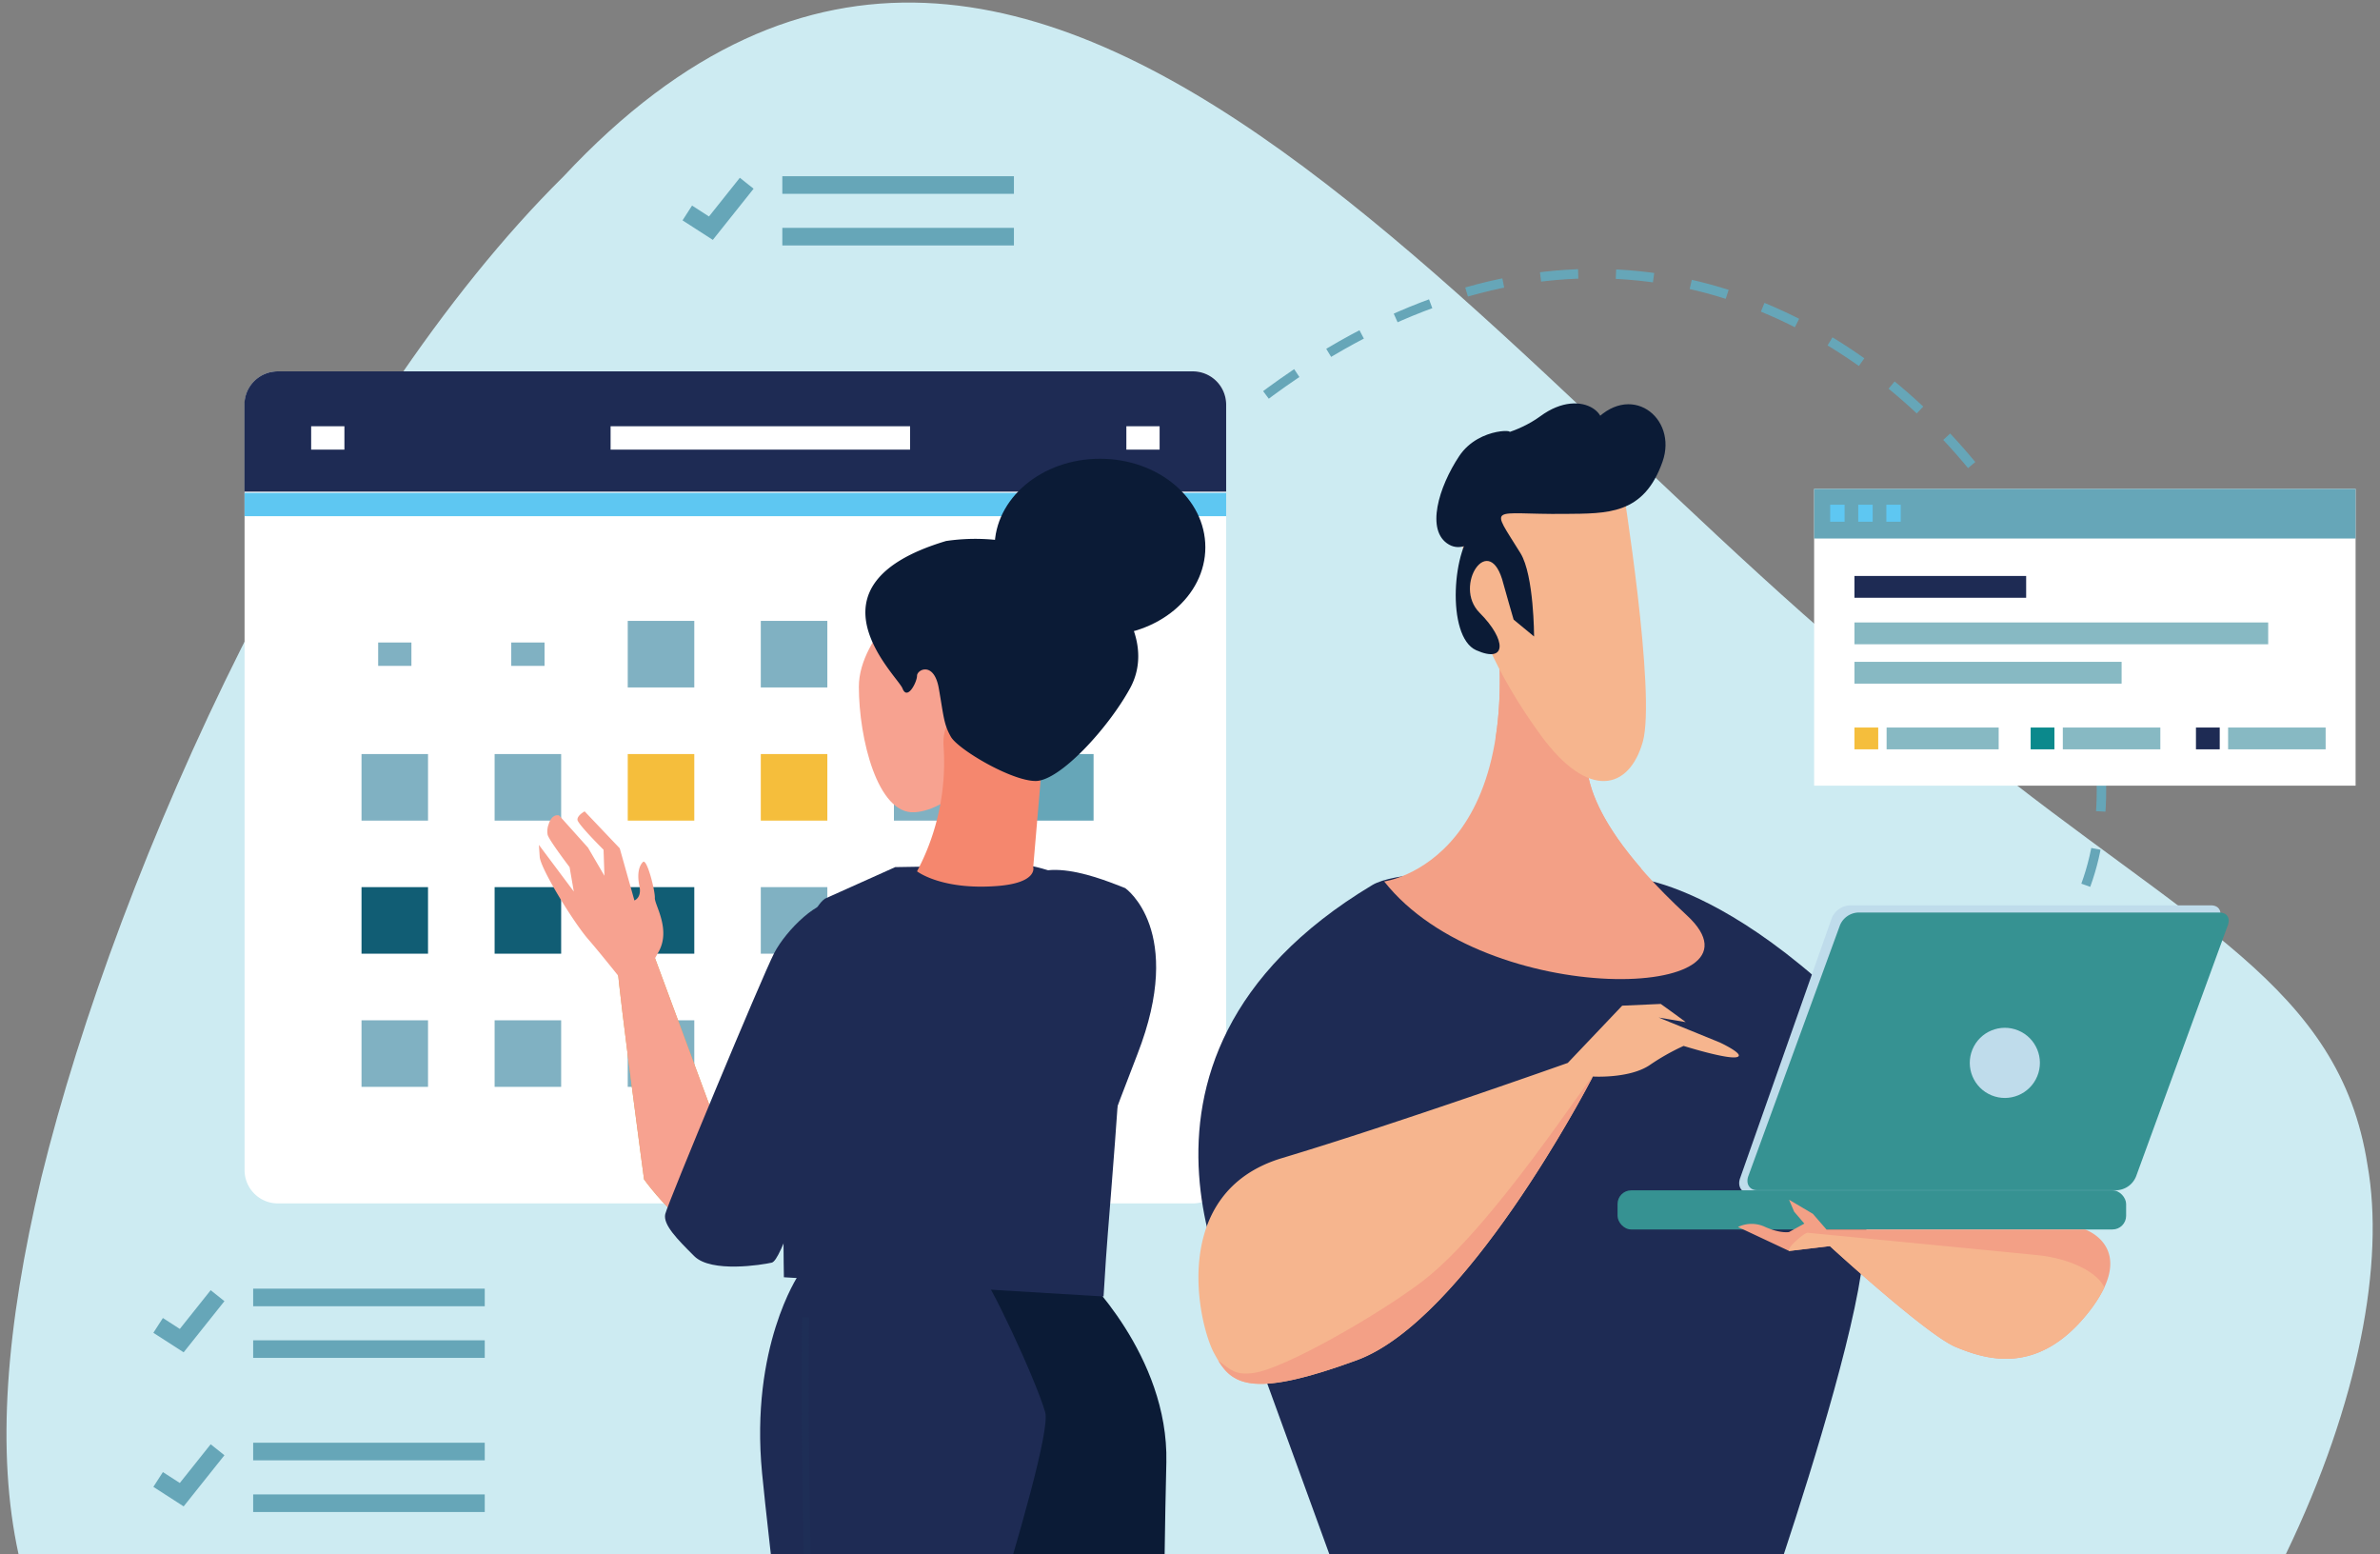 <?xml version="1.0" encoding="UTF-8"?> <svg xmlns="http://www.w3.org/2000/svg" xmlns:xlink="http://www.w3.org/1999/xlink" viewBox="0 0 564.72 368.7"><rect x="0" y="0" width="564.72" height="368.7" fill="#808080" stroke="none"/><defs><clipPath id="a"><rect x="72.9" y="82.84" width="249.82" height="285.82" style="fill:none"></rect></clipPath></defs><path d="M468.14,178.08C361.63,103.23,248.56-81.25,133.7,41.87,76.89,98,28.15,204.54,9.82,279.3,1.3,315.18-.89,344.47,4.39,368.66h538c17.42-36.14,23.47-69.24,19.36-92.31C555.15,233.79,519.68,219.68,468.14,178.08Z" style="fill:#cdebf2"></path><path d="M290.94,277.58a7.89,7.89,0,0,1-7.89,7.9H65.93a7.9,7.9,0,0,1-7.9-7.9V96a7.9,7.9,0,0,1,7.9-7.9H283.05a7.9,7.9,0,0,1,7.89,7.9Z" style="fill:#fff"></path><path d="M58,116.64V96a7.9,7.9,0,0,1,7.9-7.9H283.05a7.9,7.9,0,0,1,7.89,7.9v20.64" style="fill:#1e2b54"></path><rect x="148.95" y="147.29" width="15.79" height="15.79" style="fill:#80b1c2"></rect><rect x="180.52" y="147.29" width="15.79" height="15.79" style="fill:#80b1c2"></rect><rect x="212.11" y="147.29" width="15.79" height="15.79" style="fill:#80b1c2"></rect><rect x="243.69" y="147.29" width="15.79" height="15.79" style="fill:#66a6b8"></rect><rect x="85.78" y="178.88" width="15.78" height="15.79" style="fill:#80b1c2"></rect><rect x="117.36" y="178.88" width="15.79" height="15.79" style="fill:#80b1c2"></rect><rect x="148.95" y="178.88" width="15.79" height="15.79" style="fill:#f5be3c"></rect><rect x="180.52" y="178.88" width="15.79" height="15.79" style="fill:#f5be3c"></rect><rect x="212.11" y="178.88" width="15.79" height="15.79" style="fill:#80b1c2"></rect><rect x="243.69" y="178.88" width="15.79" height="15.79" style="fill:#66a6b8"></rect><rect x="85.78" y="210.45" width="15.78" height="15.79" style="fill:#115d74"></rect><rect x="117.36" y="210.45" width="15.79" height="15.79" style="fill:#115d74"></rect><rect x="148.95" y="210.45" width="15.79" height="15.79" style="fill:#115d74"></rect><rect x="180.52" y="210.45" width="15.79" height="15.79" style="fill:#80b1c2"></rect><rect x="212.11" y="210.45" width="15.79" height="15.79" style="fill:#1e2b54"></rect><rect x="243.69" y="210.45" width="15.79" height="15.79" style="fill:#66a6b8"></rect><rect x="85.78" y="242.04" width="15.78" height="15.79" style="fill:#80b1c2"></rect><rect x="117.36" y="242.04" width="15.79" height="15.79" style="fill:#80b1c2"></rect><rect x="148.95" y="242.04" width="15.79" height="15.79" style="fill:#80b1c2"></rect><line x1="89.73" y1="155.19" x2="97.62" y2="155.19" style="fill:none;stroke:#80b1c2;stroke-width:5.547px"></line><line x1="121.31" y1="155.19" x2="129.21" y2="155.19" style="fill:none;stroke:#80b1c2;stroke-width:5.547px"></line><line x1="247.63" y1="249.93" x2="255.53" y2="249.93" style="fill:none;stroke:#80b1c2;stroke-width:5.547px"></line><line x1="216.05" y1="249.93" x2="223.95" y2="249.93" style="fill:none;stroke:#80b1c2;stroke-width:5.547px"></line><line x1="184.48" y1="249.93" x2="192.37" y2="249.93" style="fill:none;stroke:#80b1c2;stroke-width:5.547px"></line><line x1="144.88" y1="103.89" x2="215.94" y2="103.89" style="fill:none;stroke:#fff;stroke-width:5.547px"></line><line x1="73.83" y1="103.89" x2="81.72" y2="103.89" style="fill:none;stroke:#fff;stroke-width:5.547px"></line><line x1="267.26" y1="103.89" x2="275.15" y2="103.89" style="fill:none;stroke:#fff;stroke-width:5.547px"></line><rect x="58.03" y="116.91" width="232.91" height="5.54" style="fill:#5ec7f2"></rect><path d="M442.26,295.48c-.56,15.14-12,52.07-19,73.23H315.43l-19.29-53s-40.83-63.58,29.47-105.75c10.09-6.06,62.56-1.62,62.56-1.62s38.87,2.6,90.42,79.92C480.2,290.64,443.07,273.68,442.26,295.48Z" style="fill:#1e2b54"></path><path d="M412.88,279.52c-.65,1.84.27,3.46,2.06,3.46h85.57a5.27,5.27,0,0,0,4.4-3.46l21.75-61.62c.65-1.84-.27-3.13-2.06-3.13H439a4.91,4.91,0,0,0-4.4,3.13Z" style="fill:#bfdceb"></path><path d="M377.68,172.77c-.81,4-7.79,16.26,22.6,44.4,21.8,20.18-47.63,22.61-71.85-8.07,0,0,37.14-4.84,25-72.66C344.37,85.56,377.68,172.77,377.68,172.77Z" style="fill:#f3a086"></path><path d="M393.56,241.39l14.53,5.92s5.6,2.61,4.3,3.36c-1.61,1-12.91-2.55-12.91-2.55a53,53,0,0,0-8.08,4.57c-4.84,3.23-13.45,2.69-13.45,2.69s-29.6,57.59-56,67.28S291.84,328,288.07,321s-10.76-38.21,16.15-46.28S372,252.15,372,252.15l12.91-13.58,9.15-.41s3.77,2.69,5.92,4.31" style="fill:#f6b58e"></path><path d="M414.84,279c-.65,1.79.27,3.34,2.05,3.34h85.58a5.22,5.22,0,0,0,4.4-3.34l21.75-59.53c.64-1.79-.28-3-2.06-3H441a4.91,4.91,0,0,0-4.41,3Z" style="fill:#369292"></path><rect x="383.81" y="282.38" width="120.67" height="9.28" rx="3.23" style="fill:#369292"></rect><path d="M433.38,291.67h61.36s12.91,4.33.8,19.66-24.62,11.05-31.48,8.22-29.87-23.94-29.87-23.94l-9.69,1.14-12.11-5.68a7.47,7.47,0,0,1,6.46,0c3.63,1.61,5.65,1.2,5.65,1.2l3.63-2-2.42-2.83-1.21-2.83,5.65,3.34Z" style="fill:#f3a086"></path><path d="M354.88,175c1.55-9.81,1.47-22.4-1.42-38.6-9.09-50.88,24.22,36.33,24.22,36.33-.69,3.46-5.92,12.94,11.74,33.29C375.08,203,362.7,191.4,354.88,175Z" style="fill:#f3a086"></path><path d="M384.94,114.65s8.08,50,4.85,61.35-12.87,13.94-24.22-1.61c-21.8-29.87-21-53.28-14.53-57.32S375.26,97.69,384.94,114.65Z" style="fill:#f6b58e"></path><path d="M371.22,121.91c10.23-.1,18.79.27,23.26-12.38,3.71-10.53-7.87-19.43-16.75-8.93s-4.89,8.4.76,3.55-2.87-12.87-13-5.41c-5.58,4.09-12.22,4.9-8.18,4.09s-6.23-1.91-11.07,5.36-8.08,17.76-2.43,21,12.11-8.07,6.46-4-7.26,25.83,0,29.06,7.27-2.42.81-8.88,2.42-19.78,5.65-6.86c.28,1.11,2.42,8.48,2.42,8.48l4.85,4s0-14.53-3.23-19.77C353.45,119.37,353.44,122.09,371.22,121.91Z" style="fill:#0b1b36"></path><path d="M428.83,292.44s43.67,4.21,54.65,5.32c7.25.73,14,3.78,15.83,7.64a30.31,30.31,0,0,1-3.77,5.93c-12.11,15.34-24.62,11.05-31.48,8.22s-29.87-23.94-29.87-23.94l-9.69,1.16C424,295.94,428,292.59,428.83,292.44Z" style="fill:#f6b58e"></path><path d="M289.06,322.78c2.85,2,3.78,3.54,8.42,2.92,7.12-.95,29.37-13.65,39.92-21.66,16.7-12.68,39.58-48.53,40.48-48.52-1.6,3.07-30.27,57.72-55.9,67.14C297.87,331.51,292.65,328.68,289.06,322.78Z" style="fill:#f3a086"></path><circle cx="475.71" cy="252.14" r="8.32" transform="translate(60.71 595.15) rotate(-67.5)" style="fill:#bfdceb"></circle><path d="M176.76,284.88,155.31,227s-9.26-4.48-8.78,2.57,6.29,50.22,6.29,50.22S172.14,306.69,176.76,284.88Z" style="fill:#d6aa4f"></path><path d="M149.78,235.36s-6.68-8.49-10.21-12.55-11.32-16.74-11.51-19.56l-.19-2.82,8.28,11.06-1-5.78s-4.92-6.46-5.21-7.69a4.65,4.65,0,0,1,.24-2.48c.83-2.7,2.5-2.08,2.5-2.08l6.83,7.61,3.91,6.69-.21-6.18s-6.11-6.05-6.19-7.1,1.7-2,1.7-2l8.33,8.76,3.48,12.37s1.79-.62,1.19-3.42-.12-4.77.84-5.7,2.91,6.92,2.82,8.52,3.74,7.23,1.05,12.49A57.88,57.88,0,0,1,149.78,235.36Z" style="fill:#f7a290"></path><path d="M176.76,284.88,155.31,227s-9.26-4.48-8.78,2.57,6.29,50.22,6.29,50.22S172.14,306.69,176.76,284.88Z" style="fill:#f7a290"></path><g style="clip-path:url(#a)"><path d="M234,181s-8.11,11.1-16.95,11.69-13.26-17.53-13.26-29.79,15.47-24,16.95-27.46,16.94,8.18,16.94,18.69S234,178.1,234,181Z" style="fill:#f7a290"></path><path d="M290,563.05,232.52,383.88,223.9,306v-4.49l32.75.49s20.68,19.47,20.1,44.92-1.72,82.85,2.87,93.83,16.66,29.45,17.81,40.93,6.89,80.36,6.89,80.36Z" style="fill:#0b1b36"></path><path d="M189.44,302.52s-11.49,17-8.62,46.92S206.1,562.06,206.1,562.06l17.23.5s5.74-69.88,3.45-86.85-8.62-34.44-8.05-37.43S250.33,343,248,335s-13.79-32.45-15.51-33S189.44,302.52,189.44,302.52Z" style="fill:#1e2b54"></path><path d="M191.16,312.51s-1.15,98.32,5.75,124.77,13.78,101.82,13.78,112.8" style="fill:none;stroke:#1e2e56;stroke-miterlimit:10;stroke-width:1.655px"></path><path d="M267,210.69s14.36,10,2.87,39.43S253.77,295.54,251.48,296s-14.36,2.49-18.38-1.5-7.47-7.49-6.9-10,13.52-66,14.94-71.87C244,200.71,263,209.19,267,210.69Z" style="fill:#1e2b54"></path><path d="M195.76,213.18l16.66-7.48,31-.5s16.08,2,23,15c2.37,4.46-3.44,69.38-4,78.36l-.57,9L186,303S184.27,221.17,195.76,213.18Z" style="fill:#1e2b54"></path><path d="M198.63,214.18s14.36,10,2.87,39.43S185.42,299,183.12,299.53,168.76,302,164.74,298s-7.47-7.48-6.89-10,23-56.4,25.84-61.89S194.61,212.69,198.63,214.18Z" style="fill:#1e2b54"></path><path d="M247.46,178.75l-2.3,26.95s1.18,3.75-8.62,4.49c-13.21,1-18.95-3.49-18.95-3.49a55.12,55.12,0,0,0,6.31-29.45C222.76,160.28,247.46,178.75,247.46,178.75Z" style="fill:#f5876e"></path><path d="M224.48,128.34a47.57,47.57,0,0,1,33.32,7.48c9.76,6.49,15.51,18,10.34,27.45s-16.66,22-22.41,22-18.38-7.48-20.1-10.48-1.73-5-2.87-11.48-5.17-4.49-5.17-3-2.3,6-3.45,3S189.44,138.82,224.48,128.34Z" style="fill:#0b1b36"></path><path d="M236,129.83c0,11.58,11.19,21,25,21s25-9.39,25-21-11.18-21-25-21S236,118.26,236,129.83Z" style="fill:#0b1b36"></path></g><line x1="60.07" y1="307.79" x2="115.02" y2="307.79" style="fill:none;stroke:#66a6b8;stroke-width:4.173px"></line><line x1="60.07" y1="320.04" x2="115.02" y2="320.04" style="fill:none;stroke:#66a6b8;stroke-width:4.173px"></line><polyline points="51.62 307.37 43.12 318.03 37.52 314.42" style="fill:none;stroke:#66a6b8;stroke-width:4.173px"></polyline><line x1="60.07" y1="344.34" x2="115.02" y2="344.34" style="fill:none;stroke:#66a6b8;stroke-width:4.173px"></line><line x1="60.07" y1="356.6" x2="115.02" y2="356.6" style="fill:none;stroke:#66a6b8;stroke-width:4.173px"></line><polyline points="51.62 343.92 43.12 354.58 37.52 350.97" style="fill:none;stroke:#66a6b8;stroke-width:4.173px"></polyline><line x1="185.63" y1="43.89" x2="240.58" y2="43.89" style="fill:none;stroke:#66a6b8;stroke-width:4.173px"></line><line x1="185.63" y1="56.14" x2="240.58" y2="56.14" style="fill:none;stroke:#66a6b8;stroke-width:4.173px"></line><polyline points="177.18 43.47 168.68 54.13 163.08 50.52" style="fill:none;stroke:#66a6b8;stroke-width:4.173px"></polyline><path d="M494.91,210C519.68,142.45,417,1.55,295.83,97.17" style="fill:none;stroke:#66a6b8;stroke-miterlimit:10;stroke-width:2.241px;stroke-dasharray:8.965"></path><rect x="430.45" y="115.98" width="128.48" height="70.4" style="fill:#fff"></rect><rect x="430.45" y="115.98" width="128.48" height="11.77" style="fill:#66a6b8"></rect><line x1="434.26" y1="121.75" x2="437.68" y2="121.75" style="fill:none;stroke:#5ec7f2;stroke-width:4.031px"></line><line x1="440.92" y1="121.75" x2="444.34" y2="121.75" style="fill:none;stroke:#5ec7f2;stroke-width:4.031px"></line><line x1="447.59" y1="121.75" x2="451" y2="121.75" style="fill:none;stroke:#5ec7f2;stroke-width:4.031px"></line><line x1="440.02" y1="150.25" x2="538.19" y2="150.25" style="fill:none;stroke:#87b9c3;stroke-miterlimit:10;stroke-width:5.172px"></line><line x1="440.02" y1="159.59" x2="503.41" y2="159.59" style="fill:none;stroke:#87b9c3;stroke-miterlimit:10;stroke-width:5.172px"></line><rect x="440.02" y="172.59" width="5.64" height="5.17" style="fill:#f5be3c"></rect><rect x="447.65" y="172.59" width="26.59" height="5.17" style="fill:#87b9c3"></rect><rect x="481.83" y="172.59" width="5.64" height="5.17" style="fill:#0b898c"></rect><rect x="489.46" y="172.59" width="23.14" height="5.17" style="fill:#87b9c3"></rect><rect x="521.05" y="172.59" width="5.64" height="5.17" style="fill:#1e2b54"></rect><rect x="528.68" y="172.59" width="23.14" height="5.17" style="fill:#87b9c3"></rect><line x1="440.02" y1="139.22" x2="480.76" y2="139.22" style="fill:none;stroke:#1e2b54;stroke-miterlimit:10;stroke-width:5.172px"></line></svg> 
